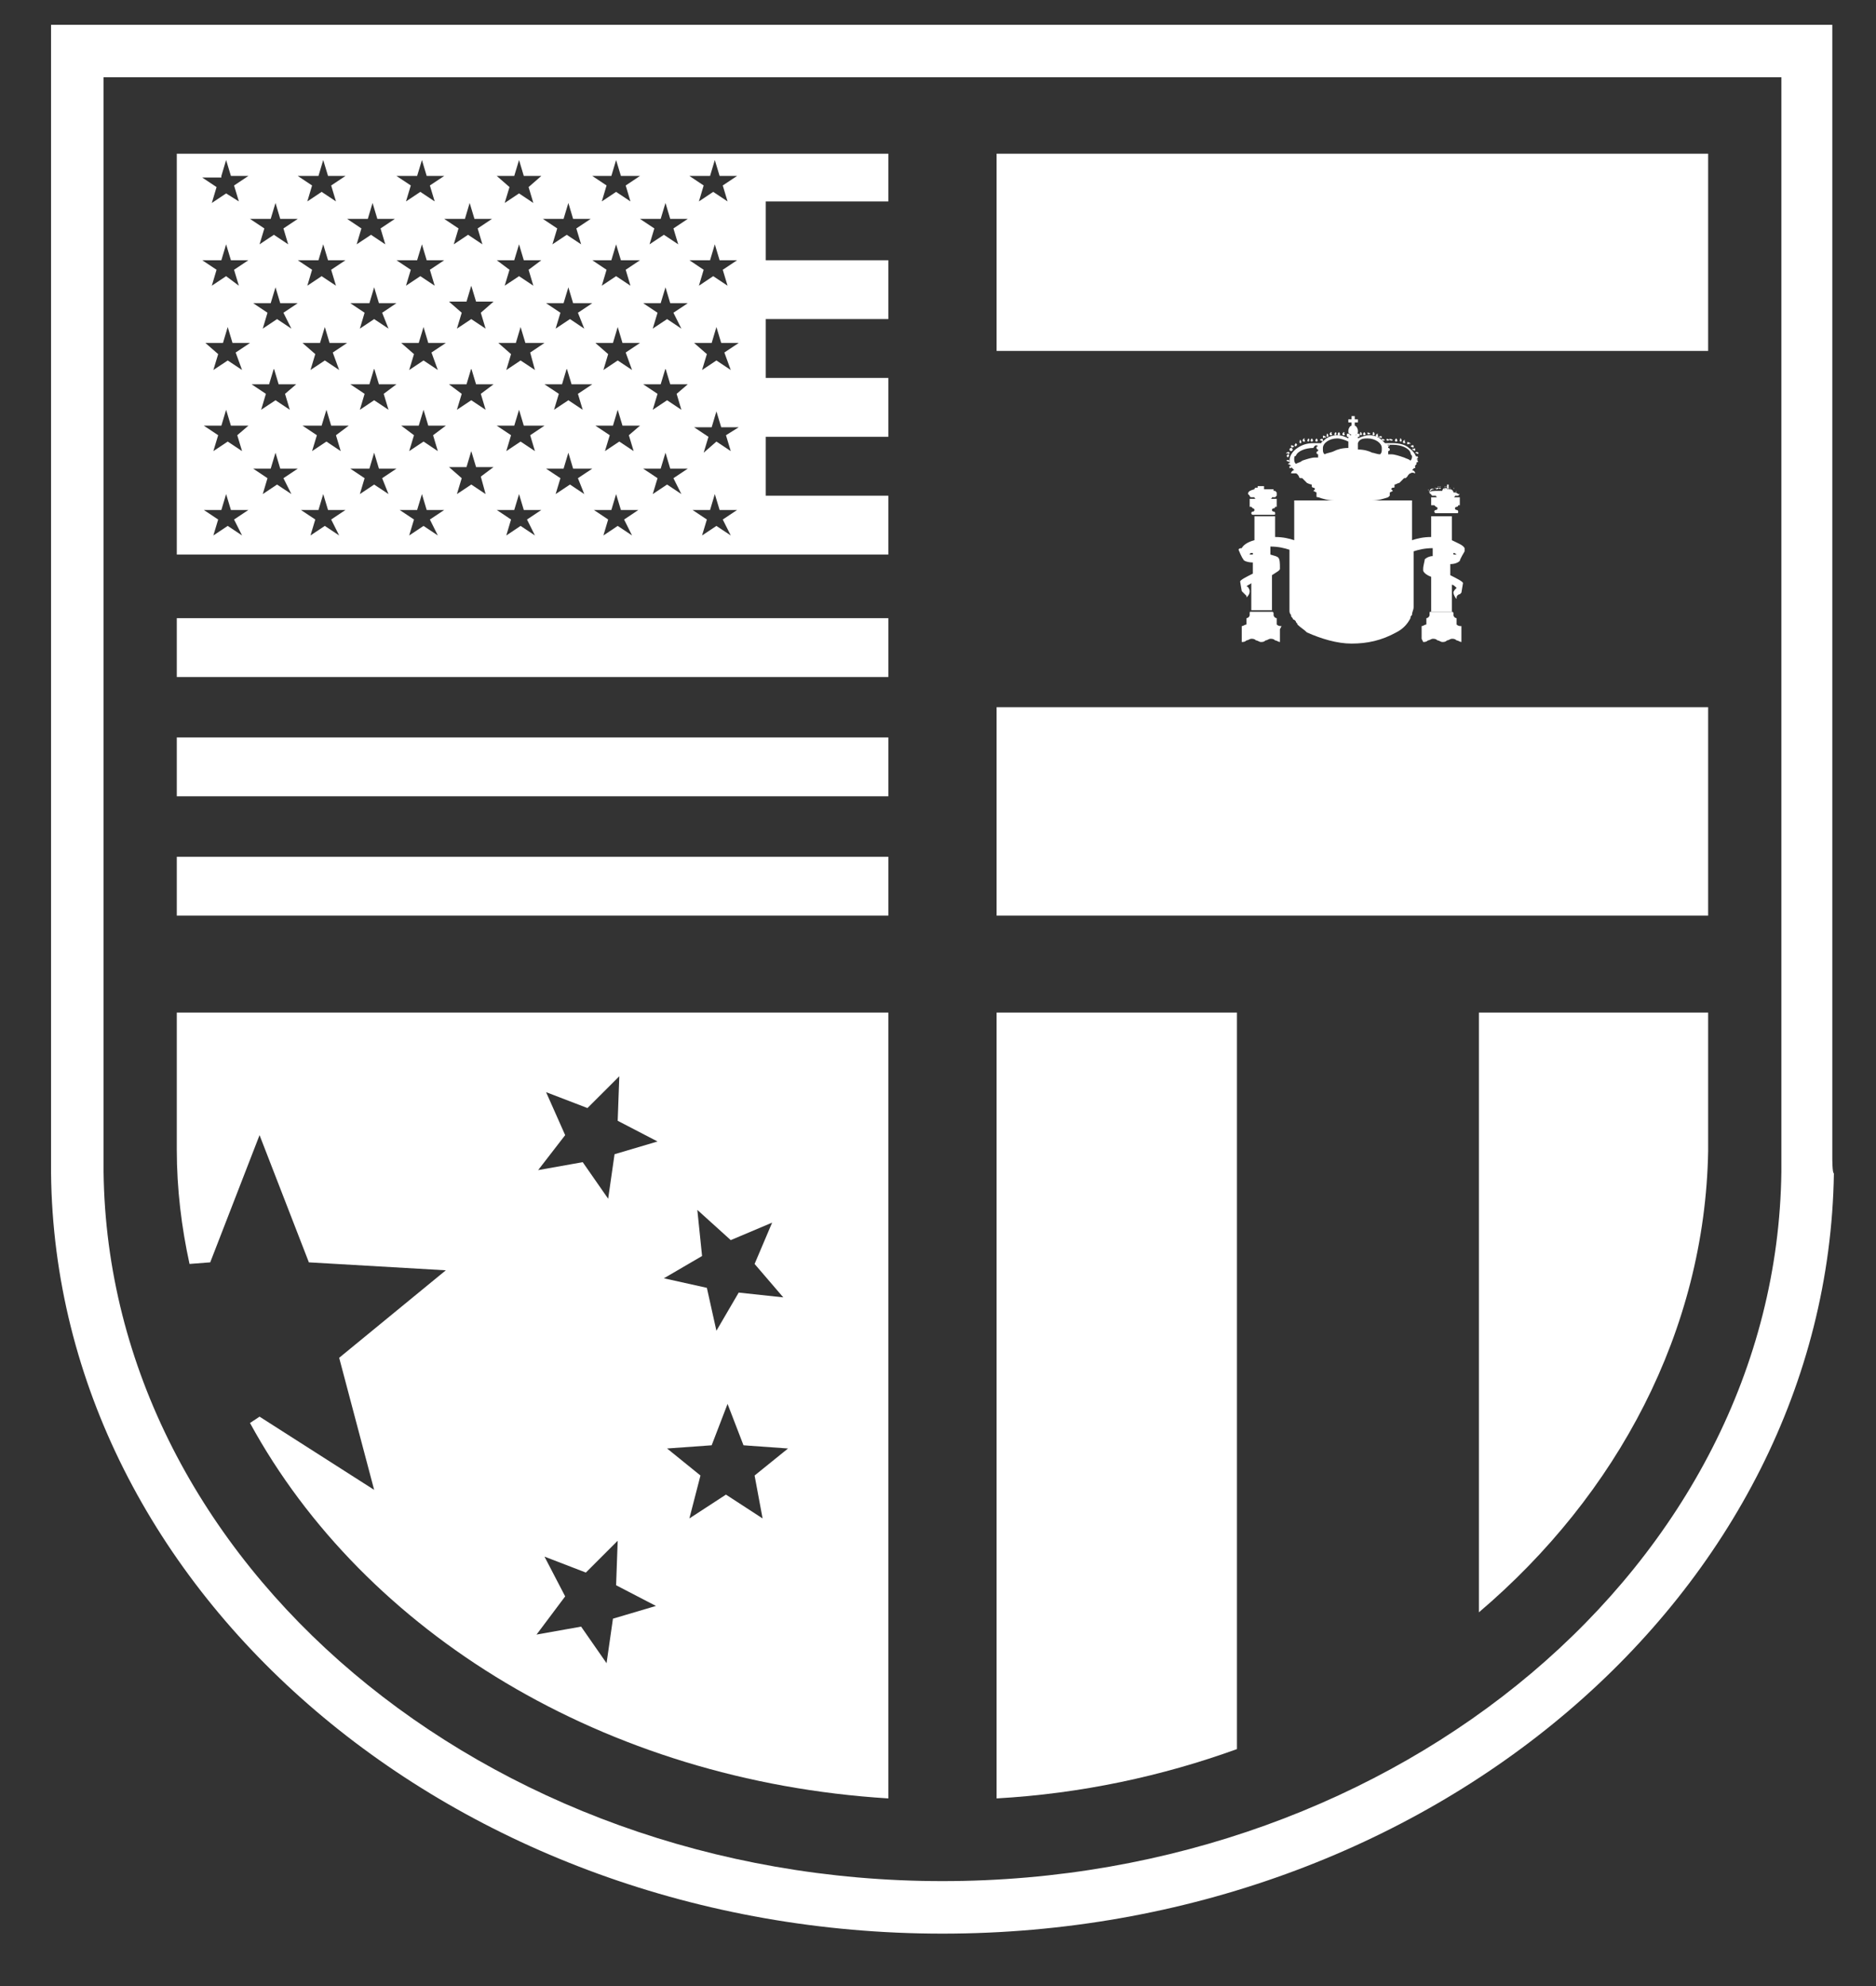 <?xml version="1.0" encoding="utf-8"?>
<svg xmlns="http://www.w3.org/2000/svg" fill="none" height="36" viewBox="0 0 34 36" width="34">
<rect x="0" y="0" width="34" height="36" fill="#333333" stroke="none"/>
<path d="M30.958 2.786H18.062V6.361H30.958V2.786Z" fill="white"/>
<path d="M30.958 12.819H18.062V16.597H30.958V12.819Z" fill="white"/>
<path d="M18.062 32.599C19.591 32.513 21.062 32.196 22.418 31.705V18.355H18.062V32.599Z" fill="white"/>
<path d="M30.958 18.355H26.803V29.226C29.313 27.092 30.9 24.122 30.958 20.864V20.835C30.958 20.806 30.958 20.749 30.958 20.72C30.958 20.691 30.958 20.633 30.958 20.605V18.355Z" fill="white"/>
<path d="M3.204 20.691V20.72V20.749V20.835C3.204 21.556 3.29 22.248 3.435 22.911L3.81 22.882L4.704 20.576L5.598 22.882L8.08 23.026L6.147 24.612L6.781 27.006L4.704 25.679L4.531 25.794C6.608 29.601 10.964 32.282 16.1 32.599V18.355H3.204V20.691ZM13.821 27.524L13.157 27.092L12.494 27.524L12.695 26.746L12.09 26.256L12.898 26.198L13.186 25.448L13.475 26.198L14.282 26.256L13.676 26.746L13.821 27.524ZM12.638 21.931L13.244 22.479L13.994 22.162L13.676 22.911L14.196 23.517L13.388 23.43L12.984 24.122L12.811 23.344L12.032 23.171L12.724 22.767L12.638 21.931ZM9.897 19.797L10.647 20.085L11.224 19.509L11.195 20.316L11.917 20.691L11.138 20.922L11.022 21.729L10.561 21.066L9.753 21.21L10.243 20.576L9.897 19.797ZM10.243 28.937L9.868 28.216L10.618 28.505L11.195 27.928L11.166 28.735L11.888 29.11L11.109 29.341L10.993 30.148L10.532 29.485L9.724 29.629L10.243 28.937Z" fill="white"/>
<path d="M16.1 11.205H3.204V12.272H16.1V11.205Z" fill="white"/>
<path d="M16.1 13.367H3.204V14.434H16.1V13.367Z" fill="white"/>
<path d="M16.1 15.53H3.204V16.597H16.1V15.53Z" fill="white"/>
<path d="M33.208 20.979V0.45H0.925V21.066V21.268C1.011 28.88 8.253 35.05 17.081 35.05C25.909 35.05 33.121 28.88 33.237 21.268C33.208 21.268 33.208 21.008 33.208 20.979ZM32.285 21.239C32.198 28.332 25.361 34.098 17.081 34.098C8.801 34.098 1.963 28.332 1.877 21.239V21.152V1.401H32.285V20.979C32.285 21.008 32.285 21.239 32.285 21.239Z" fill="white"/>
<path d="M25.909 8.927C25.909 8.927 25.88 8.927 25.909 8.927C25.909 8.956 25.909 8.956 25.909 8.927C25.909 8.956 25.938 8.956 25.938 8.956C25.938 8.956 25.938 8.985 25.966 8.985C25.966 8.985 25.966 8.985 25.995 8.985H26.024C26.024 8.985 26.024 9.014 26.053 9.014H25.938V9.158H25.995C25.995 9.158 25.995 9.158 26.024 9.187C26.024 9.187 26.053 9.187 26.053 9.215C26.053 9.215 26.053 9.244 26.024 9.244C26.024 9.244 25.995 9.244 25.995 9.273C25.995 9.273 25.995 9.302 26.024 9.302H26.399C26.428 9.302 26.428 9.302 26.428 9.273C26.428 9.273 26.428 9.244 26.399 9.244C26.399 9.244 26.37 9.244 26.37 9.215C26.37 9.215 26.37 9.187 26.399 9.187C26.399 9.187 26.428 9.187 26.428 9.158H26.457V9.014H26.342C26.37 9.014 26.37 8.985 26.37 8.985H26.399H26.428C26.428 8.985 26.428 8.985 26.457 8.956C26.457 8.956 26.457 8.956 26.428 8.956C26.428 8.927 26.399 8.898 26.37 8.898H26.342H26.37C26.399 8.898 26.428 8.927 26.428 8.956C26.428 8.956 26.399 8.927 26.37 8.927H26.342C26.342 8.898 26.313 8.869 26.284 8.869H26.255C26.255 8.869 26.255 8.869 26.255 8.841V8.812V8.783H26.226V8.812C26.226 8.812 26.226 8.812 26.226 8.841H26.197C26.169 8.841 26.14 8.869 26.14 8.898H26.111C25.938 8.898 25.938 8.898 25.909 8.927C25.938 8.869 25.966 8.869 25.995 8.869H26.024H25.995C25.938 8.841 25.909 8.869 25.909 8.927C25.909 8.898 25.909 8.898 25.909 8.927C25.88 8.898 25.88 8.898 25.909 8.927C25.88 8.927 25.88 8.927 25.909 8.927ZM26.399 8.898C26.399 8.927 26.399 8.927 26.399 8.898C26.399 8.927 26.37 8.927 26.399 8.898C26.399 8.898 26.37 8.898 26.399 8.898ZM26.197 8.841C26.226 8.841 26.255 8.869 26.255 8.869C26.255 8.869 26.226 8.869 26.197 8.841C26.197 8.869 26.169 8.869 26.169 8.869C26.197 8.841 26.197 8.841 26.197 8.841ZM26.082 8.841H26.111C26.111 8.869 26.082 8.869 26.082 8.841C26.053 8.869 26.053 8.869 26.024 8.869C26.024 8.841 26.053 8.841 26.082 8.841ZM25.909 8.927C25.909 8.927 25.88 8.927 25.909 8.927C25.88 8.898 25.909 8.898 25.909 8.927C25.909 8.898 25.909 8.898 25.909 8.927Z" fill="white"/>
<path d="M22.62 8.956C22.62 8.956 22.649 8.956 22.62 8.956C22.649 8.956 22.649 8.956 22.62 8.956C22.649 8.985 22.649 8.985 22.649 8.985C22.649 8.985 22.649 9.013 22.678 9.013C22.678 9.013 22.678 9.013 22.707 9.013H22.735C22.735 9.013 22.735 9.042 22.764 9.042H22.649V9.186H22.678C22.678 9.186 22.678 9.186 22.707 9.215C22.707 9.215 22.735 9.215 22.735 9.244C22.735 9.244 22.735 9.273 22.707 9.273C22.707 9.273 22.678 9.273 22.678 9.302C22.678 9.302 22.678 9.331 22.707 9.331H23.082C23.111 9.331 23.111 9.331 23.111 9.302C23.111 9.302 23.111 9.273 23.082 9.273C23.082 9.273 23.053 9.273 23.053 9.244C23.053 9.244 23.053 9.215 23.082 9.215C23.082 9.215 23.111 9.215 23.111 9.186H23.139V9.042H23.024C23.053 9.042 23.053 9.013 23.053 9.013H23.082H23.111C23.111 9.013 23.111 9.013 23.139 8.985V8.956C23.139 8.956 23.139 8.956 23.139 8.927L23.111 8.898C23.111 8.898 23.111 8.898 23.082 8.898C23.082 8.898 23.082 8.898 23.082 8.869C23.082 8.869 23.053 8.869 23.024 8.869H22.995H22.966C22.966 8.869 22.966 8.869 22.938 8.869C22.938 8.869 22.938 8.869 22.909 8.869V8.84V8.812H22.88V8.84V8.812H22.851H22.822C22.793 8.812 22.793 8.812 22.793 8.812C22.793 8.812 22.793 8.812 22.793 8.84H22.764C22.764 8.84 22.735 8.84 22.735 8.869C22.62 8.898 22.62 8.927 22.62 8.956C22.62 8.927 22.62 8.927 22.62 8.956Z" fill="white"/>
<path d="M26.227 8.812C26.227 8.812 26.197 8.812 26.227 8.812C26.197 8.812 26.227 8.841 26.227 8.812C26.227 8.812 26.227 8.841 26.227 8.812Z" fill="white"/>
<path d="M26.198 8.812C26.198 8.812 26.168 8.812 26.198 8.812C26.168 8.812 26.198 8.841 26.198 8.812C26.198 8.812 26.198 8.841 26.198 8.812Z" fill="white"/>
<path d="M26.285 8.84C26.285 8.84 26.255 8.84 26.285 8.84C26.255 8.84 26.285 8.87 26.285 8.84C26.285 8.84 26.285 8.87 26.285 8.84Z" fill="white"/>
<path d="M26.4 8.869C26.37 8.869 26.37 8.869 26.4 8.869C26.37 8.899 26.37 8.899 26.4 8.869C26.4 8.899 26.4 8.899 26.4 8.869ZM26.4 8.869C26.4 8.899 26.4 8.899 26.4 8.869C26.37 8.899 26.37 8.899 26.4 8.869C26.37 8.869 26.37 8.869 26.4 8.869Z" fill="white"/>
<path d="M26.342 8.84C26.342 8.87 26.371 8.87 26.342 8.84C26.371 8.87 26.371 8.87 26.342 8.84C26.371 8.84 26.371 8.84 26.342 8.84C26.342 8.84 26.371 8.84 26.342 8.84ZM26.371 8.87C26.371 8.84 26.371 8.84 26.371 8.87C26.371 8.84 26.371 8.84 26.371 8.87Z" fill="white"/>
<path d="M26.024 8.812C26.024 8.841 26.024 8.841 26.024 8.812C26.054 8.841 26.054 8.841 26.024 8.812C26.054 8.812 26.054 8.812 26.024 8.812ZM26.024 8.841C26.024 8.812 26.024 8.812 26.024 8.841C26.054 8.812 26.054 8.812 26.024 8.841C26.054 8.841 26.054 8.841 26.024 8.841Z" fill="white"/>
<path d="M26.025 8.84C25.995 8.84 25.995 8.84 26.025 8.84C25.995 8.84 25.995 8.87 26.025 8.84C26.025 8.84 26.025 8.87 26.025 8.84ZM26.025 8.84C25.995 8.84 25.995 8.84 26.025 8.84C25.995 8.84 25.995 8.84 26.025 8.84Z" fill="white"/>
<path d="M26.053 8.812C26.053 8.812 26.053 8.841 26.053 8.812C26.083 8.841 26.083 8.812 26.053 8.812C26.083 8.812 26.083 8.812 26.053 8.812ZM26.053 8.812C26.083 8.812 26.083 8.812 26.053 8.812C26.083 8.812 26.083 8.812 26.053 8.812Z" fill="white"/>
<path d="M26.112 8.812C26.082 8.812 26.082 8.812 26.112 8.812C26.082 8.812 26.082 8.841 26.112 8.812C26.112 8.812 26.112 8.841 26.112 8.812ZM26.082 8.812C26.112 8.812 26.112 8.812 26.082 8.812C26.112 8.812 26.112 8.812 26.082 8.812Z" fill="white"/>
<path d="M25.938 8.84C25.909 8.84 25.909 8.84 25.938 8.84C25.909 8.87 25.909 8.87 25.938 8.84C25.938 8.87 25.938 8.87 25.938 8.84ZM25.938 8.84C25.938 8.87 25.938 8.87 25.938 8.84C25.909 8.87 25.909 8.87 25.938 8.84C25.909 8.84 25.909 8.84 25.938 8.84Z" fill="white"/>
<path d="M25.88 8.869C25.88 8.899 25.91 8.899 25.88 8.869C25.91 8.899 25.91 8.899 25.88 8.869C25.91 8.869 25.91 8.869 25.88 8.869C25.88 8.869 25.91 8.869 25.88 8.869ZM25.91 8.899C25.91 8.869 25.91 8.869 25.91 8.899C25.91 8.869 25.91 8.869 25.91 8.899Z" fill="white"/>
<path d="M22.447 9.965C22.447 9.965 22.505 10.109 22.533 10.138C22.533 10.167 22.62 10.196 22.706 10.196V10.398C22.591 10.455 22.476 10.513 22.476 10.542L22.505 10.715L22.533 10.743C22.562 10.772 22.562 10.772 22.591 10.801C22.591 10.801 22.591 10.801 22.591 10.83C22.62 10.801 22.649 10.772 22.649 10.715C22.649 10.686 22.62 10.628 22.591 10.628C22.62 10.599 22.649 10.599 22.678 10.57V11.061H23.053V10.426C23.139 10.369 23.197 10.34 23.197 10.311C23.197 10.311 23.197 10.311 23.197 10.282C23.197 10.225 23.197 10.138 23.168 10.109C23.139 10.08 23.11 10.08 23.024 10.052V9.907C23.168 9.907 23.283 9.936 23.37 9.965V10.253V11.003C23.37 11.032 23.37 11.032 23.37 11.061C23.37 11.089 23.37 11.118 23.399 11.147C23.399 11.176 23.399 11.176 23.428 11.205C23.428 11.205 23.428 11.234 23.456 11.234L23.485 11.262C23.485 11.291 23.514 11.291 23.514 11.32C23.572 11.378 23.63 11.407 23.687 11.464C23.947 11.58 24.235 11.666 24.495 11.666C24.784 11.666 25.043 11.608 25.303 11.464C25.418 11.407 25.505 11.32 25.563 11.205C25.563 11.176 25.563 11.176 25.591 11.147C25.591 11.089 25.62 11.061 25.62 11.003V10.282V9.994C25.707 9.965 25.822 9.936 25.966 9.936V10.08C25.909 10.08 25.851 10.109 25.822 10.138C25.822 10.167 25.793 10.253 25.793 10.311C25.793 10.311 25.793 10.311 25.793 10.34C25.793 10.369 25.851 10.426 25.938 10.455V11.089H26.313V10.599C26.341 10.599 26.37 10.628 26.399 10.657C26.37 10.686 26.341 10.715 26.341 10.743C26.341 10.772 26.37 10.83 26.399 10.859V10.83C26.399 10.801 26.428 10.772 26.457 10.772C26.486 10.743 26.486 10.743 26.486 10.743L26.515 10.57C26.515 10.542 26.399 10.484 26.284 10.426V10.225C26.37 10.225 26.428 10.196 26.457 10.167C26.457 10.138 26.544 9.994 26.544 9.994C26.544 9.965 26.544 9.965 26.544 9.936C26.515 9.878 26.428 9.85 26.313 9.792V9.359H25.938V9.734C25.793 9.734 25.678 9.763 25.591 9.792V9.071H24.87C24.986 9.071 25.072 9.042 25.159 9.013L25.188 8.985V8.956C25.188 8.956 25.188 8.956 25.188 8.927L25.245 8.898L25.216 8.869C25.216 8.84 25.245 8.84 25.245 8.84C25.274 8.84 25.274 8.84 25.274 8.812V8.783C25.303 8.783 25.332 8.754 25.361 8.754C25.39 8.725 25.418 8.696 25.447 8.667H25.476L25.505 8.639C25.505 8.639 25.534 8.581 25.563 8.581C25.591 8.552 25.649 8.581 25.649 8.581C25.649 8.552 25.62 8.523 25.591 8.523L25.62 8.494C25.649 8.437 25.678 8.408 25.678 8.35C25.678 8.264 25.62 8.177 25.534 8.12C25.476 8.062 25.361 8.033 25.245 8.033C25.216 8.033 25.188 8.033 25.159 8.033C25.159 8.033 25.159 8.033 25.13 8.033H25.101C25.072 8.004 25.072 8.004 25.043 7.975C24.986 7.918 24.899 7.889 24.812 7.889C24.755 7.889 24.668 7.918 24.61 7.947C24.61 7.947 24.61 7.947 24.61 7.918C24.639 7.918 24.639 7.918 24.639 7.889C24.639 7.86 24.639 7.86 24.61 7.86C24.582 7.86 24.582 7.86 24.582 7.889C24.582 7.889 24.582 7.889 24.553 7.889C24.582 7.889 24.61 7.86 24.61 7.831V7.802C24.61 7.774 24.582 7.716 24.553 7.716V7.658H24.61V7.601H24.553V7.543H24.495V7.601H24.437V7.658H24.495V7.716C24.466 7.716 24.437 7.774 24.437 7.802V7.831C24.437 7.86 24.466 7.86 24.495 7.889H24.466C24.466 7.889 24.466 7.86 24.437 7.86C24.409 7.86 24.409 7.86 24.409 7.889C24.409 7.918 24.409 7.918 24.437 7.918C24.437 7.918 24.437 7.918 24.437 7.947C24.38 7.918 24.322 7.889 24.235 7.889C24.149 7.889 24.062 7.918 24.005 7.975C23.976 8.004 23.947 8.004 23.947 8.033C23.947 8.033 23.947 8.033 23.918 8.033C23.918 8.033 23.918 8.033 23.889 8.033C23.86 8.033 23.832 8.033 23.803 8.033C23.687 8.033 23.601 8.062 23.514 8.12C23.428 8.177 23.37 8.264 23.37 8.35C23.37 8.408 23.399 8.466 23.428 8.494L23.456 8.523C23.428 8.523 23.399 8.552 23.399 8.581C23.399 8.581 23.456 8.581 23.485 8.581C23.514 8.581 23.543 8.639 23.543 8.639C23.543 8.639 23.543 8.667 23.572 8.667H23.601C23.63 8.696 23.659 8.725 23.687 8.754C23.687 8.754 23.745 8.783 23.774 8.783C23.774 8.783 23.774 8.783 23.774 8.812C23.774 8.812 23.774 8.84 23.803 8.84C23.803 8.84 23.832 8.84 23.832 8.869L23.803 8.898L23.86 8.927C23.86 8.956 23.86 8.956 23.86 8.956V8.985C23.86 9.013 23.86 9.013 23.889 9.013C23.976 9.042 24.062 9.071 24.178 9.071H23.456V9.792C23.37 9.763 23.255 9.734 23.11 9.734V9.359H22.735V9.792C22.62 9.821 22.533 9.878 22.505 9.936C22.447 9.936 22.447 9.965 22.447 9.965ZM26.341 10.023C26.37 10.023 26.399 10.052 26.399 10.052C26.37 10.052 26.341 10.052 26.341 10.052V10.023ZM25.13 8.062C25.159 8.062 25.188 8.062 25.245 8.062C25.39 8.062 25.534 8.12 25.563 8.206C25.563 8.235 25.591 8.264 25.591 8.264C25.591 8.293 25.591 8.321 25.563 8.35C25.534 8.321 25.505 8.321 25.447 8.293C25.361 8.264 25.274 8.235 25.216 8.235C25.188 8.235 25.188 8.235 25.159 8.235C25.159 8.235 25.159 8.235 25.159 8.206C25.159 8.206 25.159 8.206 25.159 8.177C25.159 8.177 25.188 8.177 25.188 8.148C25.188 8.148 25.188 8.12 25.159 8.12C25.159 8.12 25.159 8.12 25.159 8.091C25.159 8.091 25.188 8.091 25.188 8.062C25.159 8.091 25.159 8.062 25.13 8.062C25.13 8.091 25.13 8.062 25.13 8.062ZM24.784 7.947C24.928 7.947 25.043 8.033 25.043 8.12C25.043 8.12 25.043 8.12 25.043 8.148C25.043 8.177 25.043 8.206 25.014 8.235C24.957 8.235 24.899 8.206 24.87 8.206C24.812 8.177 24.726 8.148 24.61 8.148C24.61 8.12 24.61 8.091 24.61 8.091C24.61 8.062 24.61 8.062 24.61 8.033C24.639 7.947 24.726 7.947 24.784 7.947ZM23.889 8.091C23.889 8.091 23.889 8.062 23.889 8.091C23.86 8.091 23.86 8.091 23.86 8.12C23.86 8.12 23.86 8.148 23.889 8.148C23.889 8.148 23.889 8.148 23.889 8.177C23.889 8.177 23.86 8.177 23.86 8.206C23.86 8.206 23.86 8.235 23.889 8.235C23.889 8.235 23.889 8.235 23.889 8.264C23.889 8.264 23.889 8.264 23.889 8.293C23.86 8.293 23.86 8.293 23.832 8.293C23.774 8.293 23.687 8.321 23.601 8.35C23.572 8.379 23.543 8.379 23.485 8.408C23.456 8.379 23.456 8.35 23.456 8.321C23.456 8.293 23.456 8.264 23.485 8.264C23.514 8.177 23.659 8.12 23.803 8.12C23.832 8.062 23.86 8.062 23.889 8.091C23.889 8.062 23.889 8.062 23.889 8.091C23.889 8.062 23.889 8.062 23.889 8.091C23.889 8.062 23.889 8.062 23.889 8.091ZM24.005 8.235C23.976 8.206 23.976 8.177 23.976 8.148C23.976 8.148 23.976 8.148 23.976 8.12C23.976 8.033 24.091 7.947 24.235 7.947C24.293 7.947 24.38 7.975 24.437 8.004C24.437 8.033 24.437 8.033 24.437 8.062C24.437 8.091 24.437 8.12 24.437 8.12C24.322 8.12 24.235 8.148 24.178 8.177C24.12 8.206 24.062 8.206 24.005 8.235ZM22.706 10.023V10.052C22.678 10.052 22.649 10.052 22.649 10.052C22.649 10.023 22.678 10.023 22.706 10.023Z" fill="white"/>
<path d="M25.592 8.466C25.592 8.494 25.62 8.494 25.592 8.466C25.649 8.494 25.649 8.494 25.649 8.466C25.649 8.466 25.649 8.437 25.592 8.466C25.592 8.466 25.62 8.437 25.592 8.466Z" fill="white"/>
<path d="M25.678 8.408C25.678 8.408 25.678 8.379 25.678 8.408C25.62 8.379 25.62 8.379 25.62 8.408C25.62 8.437 25.649 8.437 25.678 8.408C25.678 8.437 25.678 8.437 25.678 8.408Z" fill="white"/>
<path d="M25.678 8.321C25.678 8.321 25.649 8.35 25.678 8.321C25.649 8.35 25.649 8.379 25.678 8.379C25.707 8.379 25.707 8.379 25.678 8.321C25.707 8.321 25.707 8.35 25.678 8.321Z" fill="white"/>
<path d="M25.678 8.264C25.678 8.264 25.649 8.264 25.678 8.264C25.649 8.293 25.649 8.321 25.678 8.321C25.707 8.293 25.707 8.293 25.678 8.264C25.707 8.264 25.707 8.264 25.678 8.264Z" fill="white"/>
<path d="M25.649 8.206C25.649 8.235 25.649 8.235 25.649 8.206C25.707 8.235 25.707 8.235 25.707 8.206C25.707 8.206 25.678 8.177 25.649 8.206C25.649 8.206 25.649 8.177 25.649 8.206Z" fill="white"/>
<path d="M25.592 8.148C25.592 8.148 25.62 8.177 25.592 8.148C25.649 8.177 25.649 8.177 25.649 8.148C25.649 8.12 25.649 8.12 25.592 8.148C25.592 8.12 25.62 8.12 25.592 8.148Z" fill="white"/>
<path d="M25.563 8.091C25.563 8.12 25.563 8.12 25.563 8.091C25.62 8.12 25.62 8.12 25.62 8.091C25.62 8.062 25.592 8.062 25.563 8.091C25.563 8.062 25.563 8.062 25.563 8.091Z" fill="white"/>
<path d="M25.563 8.033C25.563 8.033 25.534 8.033 25.563 8.033C25.505 8.004 25.505 8.004 25.505 8.033C25.505 8.062 25.505 8.062 25.563 8.033C25.563 8.062 25.534 8.062 25.563 8.033Z" fill="white"/>
<path d="M25.447 7.975C25.447 7.975 25.419 8.004 25.447 7.975C25.419 8.004 25.419 8.033 25.447 8.033C25.476 8.033 25.476 8.033 25.447 7.975C25.476 7.975 25.476 8.004 25.447 7.975Z" fill="white"/>
<path d="M25.39 7.947C25.361 7.947 25.361 7.975 25.39 7.947C25.361 7.975 25.361 8.004 25.39 8.004C25.39 8.004 25.418 8.004 25.39 7.947C25.39 7.947 25.418 7.975 25.39 7.947Z" fill="white"/>
<path d="M25.303 7.947C25.303 7.947 25.274 7.947 25.303 7.947C25.274 7.975 25.274 8.004 25.303 8.004C25.332 8.004 25.332 7.975 25.303 7.947C25.332 7.947 25.332 7.947 25.303 7.947Z" fill="white"/>
<path d="M25.245 7.975C25.245 7.947 25.245 7.947 25.245 7.975C25.188 7.947 25.188 7.947 25.188 7.975C25.188 7.975 25.217 8.004 25.245 7.975C25.245 7.975 25.245 8.004 25.245 7.975Z" fill="white"/>
<path d="M25.188 7.975C25.188 7.947 25.159 7.947 25.188 7.975C25.13 7.947 25.13 7.947 25.13 7.975C25.13 7.975 25.13 8.004 25.188 7.975C25.188 7.975 25.159 8.004 25.188 7.975Z" fill="white"/>
<path d="M25.101 7.975C25.101 7.947 25.101 7.947 25.101 7.975C25.044 7.947 25.044 7.947 25.044 7.975C25.044 7.975 25.072 8.004 25.101 7.975C25.101 7.975 25.101 8.004 25.101 7.975Z" fill="white"/>
<path d="M24.986 7.918C24.986 7.947 25.014 7.947 24.986 7.918C25.043 7.947 25.043 7.947 25.043 7.918C25.043 7.918 25.043 7.889 24.986 7.918C24.986 7.918 25.014 7.889 24.986 7.918Z" fill="white"/>
<path d="M24.957 7.86C24.957 7.86 24.928 7.889 24.957 7.86C24.928 7.889 24.928 7.918 24.957 7.918C24.986 7.918 24.986 7.918 24.957 7.86C24.986 7.86 24.986 7.889 24.957 7.86Z" fill="white"/>
<path d="M24.899 7.831C24.87 7.831 24.87 7.86 24.899 7.831C24.87 7.86 24.87 7.889 24.899 7.889C24.899 7.889 24.928 7.889 24.899 7.831C24.899 7.831 24.928 7.86 24.899 7.831Z" fill="white"/>
<path d="M24.841 7.86C24.841 7.831 24.841 7.831 24.841 7.86C24.784 7.831 24.784 7.831 24.784 7.86C24.784 7.86 24.784 7.889 24.841 7.86C24.841 7.86 24.841 7.889 24.841 7.86Z" fill="white"/>
<path d="M24.726 7.831C24.726 7.831 24.697 7.831 24.726 7.831C24.697 7.86 24.697 7.889 24.726 7.889C24.755 7.889 24.755 7.86 24.726 7.831C24.755 7.831 24.755 7.831 24.726 7.831Z" fill="white"/>
<path d="M24.668 7.831C24.64 7.831 24.64 7.86 24.668 7.831C24.64 7.86 24.64 7.889 24.668 7.889C24.668 7.889 24.697 7.889 24.668 7.831C24.668 7.831 24.697 7.86 24.668 7.831Z" fill="white"/>
<path d="M23.428 8.466C23.428 8.466 23.399 8.437 23.428 8.466C23.37 8.437 23.37 8.437 23.37 8.466C23.37 8.494 23.37 8.494 23.428 8.466C23.428 8.494 23.399 8.494 23.428 8.466Z" fill="white"/>
<path d="M23.341 8.408C23.341 8.437 23.341 8.437 23.341 8.408C23.399 8.437 23.399 8.437 23.399 8.408C23.399 8.408 23.37 8.379 23.341 8.408C23.341 8.408 23.341 8.379 23.341 8.408Z" fill="white"/>
<path d="M23.312 8.35C23.312 8.379 23.312 8.379 23.312 8.35C23.37 8.379 23.37 8.379 23.37 8.35C23.37 8.35 23.341 8.321 23.312 8.35C23.312 8.35 23.312 8.321 23.312 8.35Z" fill="white"/>
<path d="M23.341 8.293C23.341 8.293 23.37 8.293 23.341 8.293C23.37 8.264 23.37 8.235 23.341 8.235C23.312 8.264 23.312 8.264 23.341 8.293C23.312 8.293 23.312 8.293 23.341 8.293Z" fill="white"/>
<path d="M23.312 8.206C23.312 8.235 23.341 8.235 23.312 8.206C23.37 8.235 23.37 8.235 23.37 8.206C23.37 8.206 23.37 8.177 23.312 8.206C23.312 8.206 23.341 8.177 23.312 8.206Z" fill="white"/>
<path d="M23.399 8.177C23.415 8.177 23.428 8.164 23.428 8.148C23.428 8.133 23.415 8.12 23.399 8.12C23.383 8.12 23.37 8.133 23.37 8.148C23.37 8.164 23.383 8.177 23.399 8.177Z" fill="white"/>
<path d="M23.457 8.091C23.457 8.062 23.457 8.062 23.457 8.091C23.399 8.062 23.399 8.062 23.399 8.091C23.399 8.12 23.428 8.12 23.457 8.091C23.457 8.12 23.457 8.12 23.457 8.091Z" fill="white"/>
<path d="M23.485 8.033C23.485 8.033 23.457 8.033 23.485 8.033C23.457 8.062 23.457 8.091 23.485 8.091C23.514 8.062 23.514 8.062 23.485 8.033C23.514 8.033 23.514 8.033 23.485 8.033Z" fill="white"/>
<path d="M23.572 7.975C23.543 7.975 23.543 8.004 23.572 7.975C23.543 8.004 23.543 8.033 23.572 8.033C23.572 8.033 23.601 8.033 23.572 7.975C23.572 7.975 23.601 8.004 23.572 7.975Z" fill="white"/>
<path d="M23.63 7.947C23.63 7.947 23.601 7.975 23.63 7.947C23.601 7.975 23.601 8.004 23.63 8.004C23.659 8.004 23.659 8.004 23.63 7.947C23.659 7.947 23.659 7.975 23.63 7.947Z" fill="white"/>
<path d="M23.716 7.947C23.687 7.947 23.687 7.947 23.716 7.947C23.687 7.975 23.687 8.004 23.716 8.004C23.716 8.004 23.745 7.975 23.716 7.947C23.716 7.947 23.745 7.947 23.716 7.947Z" fill="white"/>
<path d="M23.774 7.947C23.745 7.975 23.745 8.004 23.774 8.004C23.803 8.004 23.803 7.975 23.774 7.947C23.803 7.947 23.803 7.947 23.774 7.947Z" fill="white"/>
<path d="M23.86 7.947C23.86 7.947 23.832 7.947 23.86 7.947C23.832 7.975 23.832 8.004 23.86 8.004C23.889 8.004 23.889 7.975 23.86 7.947C23.889 7.947 23.889 7.947 23.86 7.947Z" fill="white"/>
<path d="M23.918 7.975C23.918 7.975 23.918 8.004 23.918 7.975C23.976 8.004 23.976 8.004 23.976 7.975C23.976 7.947 23.947 7.947 23.918 7.975C23.918 7.947 23.918 7.947 23.918 7.975Z" fill="white"/>
<path d="M24.034 7.918C24.034 7.918 24.005 7.889 24.034 7.918C23.976 7.889 23.976 7.889 23.976 7.918C23.976 7.947 23.976 7.947 24.034 7.918C24.034 7.947 24.005 7.947 24.034 7.918Z" fill="white"/>
<path d="M24.062 7.86C24.034 7.86 24.034 7.889 24.062 7.86C24.034 7.889 24.034 7.918 24.062 7.918C24.062 7.918 24.091 7.918 24.062 7.86C24.062 7.86 24.091 7.889 24.062 7.86Z" fill="white"/>
<path d="M24.12 7.831C24.12 7.831 24.091 7.86 24.12 7.831C24.091 7.86 24.091 7.889 24.12 7.889C24.149 7.889 24.149 7.889 24.12 7.831C24.149 7.831 24.149 7.86 24.12 7.831Z" fill="white"/>
<path d="M24.207 7.831C24.178 7.831 24.178 7.831 24.207 7.831C24.178 7.86 24.178 7.889 24.207 7.889C24.207 7.889 24.236 7.86 24.207 7.831C24.207 7.831 24.236 7.831 24.207 7.831Z" fill="white"/>
<path d="M24.265 7.831C24.236 7.86 24.236 7.889 24.265 7.889C24.293 7.889 24.293 7.86 24.265 7.831C24.293 7.831 24.293 7.831 24.265 7.831Z" fill="white"/>
<path d="M24.351 7.831C24.351 7.831 24.322 7.86 24.351 7.831C24.322 7.86 24.322 7.889 24.351 7.889C24.38 7.889 24.38 7.889 24.351 7.831C24.38 7.831 24.38 7.86 24.351 7.831Z" fill="white"/>
<path d="M25.794 11.637C25.822 11.637 25.851 11.637 25.88 11.608C25.909 11.608 25.938 11.579 25.967 11.579C25.995 11.579 26.024 11.579 26.053 11.608C26.082 11.608 26.111 11.637 26.14 11.637C26.169 11.637 26.197 11.637 26.226 11.608C26.255 11.608 26.284 11.579 26.313 11.579C26.342 11.579 26.37 11.579 26.399 11.608C26.428 11.608 26.457 11.637 26.486 11.637V11.579V11.522V11.464V11.406V11.349C26.457 11.349 26.428 11.349 26.399 11.32V11.205C26.37 11.205 26.342 11.176 26.342 11.147C26.342 11.147 26.342 11.147 26.342 11.118C26.342 11.118 26.342 11.089 26.313 11.089H25.938C25.909 11.089 25.909 11.089 25.909 11.118C25.909 11.118 25.909 11.118 25.909 11.147C25.909 11.176 25.88 11.205 25.851 11.205V11.32C25.822 11.32 25.794 11.349 25.765 11.349V11.406V11.464V11.522V11.579L25.794 11.637ZM26.197 11.349C26.169 11.349 26.169 11.349 26.14 11.349C26.111 11.349 26.111 11.349 26.082 11.349H26.197Z" fill="white"/>
<path d="M23.226 11.349C23.197 11.349 23.168 11.349 23.139 11.32V11.205C23.11 11.205 23.082 11.176 23.082 11.147C23.082 11.147 23.082 11.147 23.082 11.118C23.082 11.118 23.082 11.089 23.053 11.089H22.678C22.649 11.089 22.649 11.089 22.649 11.118V11.147C22.649 11.176 22.62 11.205 22.591 11.205V11.32C22.562 11.32 22.534 11.349 22.505 11.349V11.406V11.464V11.522V11.579V11.637C22.534 11.637 22.562 11.637 22.591 11.608C22.62 11.608 22.649 11.579 22.678 11.579C22.707 11.579 22.735 11.579 22.764 11.608C22.793 11.608 22.822 11.637 22.851 11.637C22.88 11.637 22.909 11.637 22.937 11.608C22.966 11.608 22.995 11.579 23.024 11.579C23.053 11.579 23.082 11.579 23.11 11.608C23.139 11.608 23.168 11.637 23.197 11.637V11.579V11.522V11.464V11.406L23.226 11.349ZM22.88 11.349C22.851 11.349 22.851 11.349 22.822 11.349H22.937C22.909 11.349 22.909 11.349 22.88 11.349Z" fill="white"/>
<path d="M13.763 2.786H3.204V3.651V4.717V5.784V6.851V7.918V8.985V10.052H13.763H13.878H16.1V8.985H13.878V7.918H16.1V6.851H13.878V5.784H16.1V4.717H13.878V3.651H16.1V2.786H13.878H13.763ZM13.244 6.707L12.984 6.534L12.724 6.707L12.811 6.419L12.58 6.217H12.898L12.984 5.928L13.071 6.217H13.388L13.128 6.39L13.244 6.707ZM12.869 3.189L12.955 2.901L13.042 3.189H13.359L13.099 3.362L13.186 3.651L12.926 3.478L12.667 3.651L12.753 3.362L12.494 3.189H12.869ZM12.349 5.957L12.09 5.784L11.83 5.957L11.917 5.669L11.657 5.496H11.974L12.061 5.208L12.147 5.496H12.465L12.205 5.669L12.349 5.957ZM11.455 6.707L11.195 6.534L10.936 6.707L11.022 6.419L10.791 6.217H11.109L11.195 5.928L11.282 6.217H11.599L11.34 6.39L11.455 6.707ZM11.08 3.189L11.166 2.901L11.253 3.189H11.599L11.34 3.362L11.426 3.651L11.166 3.478L10.907 3.651L10.993 3.362L10.734 3.189H11.08ZM10.589 5.957L10.33 5.784L10.07 5.957L10.157 5.669L9.897 5.496H10.214L10.301 5.208L10.387 5.496H10.734L10.474 5.669L10.589 5.957ZM9.695 6.707L9.435 6.534L9.176 6.707L9.262 6.419L9.032 6.217H9.349L9.435 5.928L9.522 6.217H9.868L9.609 6.39L9.695 6.707ZM9.32 3.189L9.407 2.901L9.493 3.189H9.811L9.58 3.391L9.666 3.679L9.407 3.506L9.147 3.679L9.234 3.391L9.003 3.189H9.32ZM8.801 5.957L8.541 5.784L8.281 5.957L8.368 5.669L8.137 5.467H8.455L8.541 5.179L8.628 5.467H8.945L8.714 5.669L8.801 5.957ZM7.935 6.707L7.676 6.534L7.416 6.707L7.503 6.419L7.272 6.217H7.589L7.676 5.928L7.762 6.217H8.08L7.82 6.39L7.935 6.707ZM7.56 3.189L7.647 2.901L7.733 3.189H8.051L7.791 3.362L7.878 3.651L7.618 3.478L7.358 3.651L7.445 3.362L7.185 3.189H7.56ZM7.041 5.957L6.781 5.784L6.522 5.957L6.608 5.669L6.349 5.496H6.695L6.781 5.208L6.868 5.496H7.185L6.926 5.669L7.041 5.957ZM6.147 6.707L5.887 6.534L5.627 6.707L5.714 6.419L5.483 6.217H5.8L5.887 5.928L5.973 6.217H6.291L6.031 6.39L6.147 6.707ZM5.772 3.189L5.858 2.901L5.945 3.189H6.262L6.002 3.362L6.089 3.651L5.829 3.478L5.57 3.651L5.656 3.362L5.396 3.189H5.772ZM5.281 5.957L5.021 5.784L4.762 5.957L4.848 5.669L4.589 5.496H4.906L4.993 5.208L5.079 5.496H5.396L5.137 5.669L5.281 5.957ZM4.387 6.707L4.127 6.534L3.867 6.707L3.954 6.419L3.723 6.217H4.041L4.127 5.928L4.214 6.217H4.531L4.271 6.39L4.387 6.707ZM4.012 3.189L4.098 2.901L4.185 3.189H4.502L4.242 3.362L4.329 3.651L4.098 3.506L3.839 3.679L3.925 3.391L3.665 3.218H4.012V3.189ZM4.012 4.717L4.098 4.429L4.185 4.717H4.502L4.242 4.89L4.329 5.179L4.098 5.006L3.839 5.179L3.925 4.89L3.665 4.717H4.012ZM4.387 9.706L4.127 9.533L3.867 9.706L3.954 9.417L3.694 9.244H4.012L4.098 8.956L4.185 9.244H4.502L4.242 9.417L4.387 9.706ZM4.3 7.889L4.387 8.177L4.127 8.004L3.867 8.177L3.954 7.889L3.694 7.716H4.012L4.098 7.428L4.185 7.716H4.502L4.3 7.889ZM4.906 3.968L4.993 3.679L5.079 3.968H5.396L5.137 4.141L5.223 4.429L4.964 4.256L4.704 4.429L4.791 4.141L4.531 3.968H4.906ZM5.281 8.956L5.021 8.783L4.762 8.956L4.848 8.668L4.589 8.495H4.906L4.993 8.206L5.079 8.495H5.396L5.137 8.668L5.281 8.956ZM5.166 7.139L5.252 7.428L4.993 7.255L4.733 7.428L4.819 7.139L4.56 6.966H4.877L4.964 6.678L5.05 6.966H5.368L5.166 7.139ZM5.772 4.717L5.858 4.429L5.945 4.717H6.262L6.002 4.89L6.089 5.179L5.829 5.006L5.57 5.179L5.656 4.89L5.396 4.717H5.772ZM6.147 9.706L5.887 9.533L5.627 9.706L5.714 9.417L5.454 9.244H5.772L5.858 8.956L5.945 9.244H6.262L6.002 9.417L6.147 9.706ZM6.089 7.889L6.175 8.177L5.916 8.004L5.656 8.177L5.743 7.889L5.483 7.716H5.829L5.916 7.428L6.002 7.716H6.32L6.089 7.889ZM6.666 3.968L6.752 3.679L6.839 3.968H7.156L6.897 4.141L6.983 4.429L6.724 4.256L6.464 4.429L6.55 4.141L6.291 3.968H6.666ZM7.041 8.956L6.781 8.783L6.522 8.956L6.608 8.668L6.349 8.495H6.695L6.781 8.206L6.868 8.495H7.185L6.926 8.668L7.041 8.956ZM6.954 7.139L7.041 7.428L6.781 7.255L6.522 7.428L6.608 7.139L6.349 6.966H6.695L6.781 6.678L6.868 6.966H7.185L6.954 7.139ZM7.56 4.717L7.647 4.429L7.733 4.717H8.051L7.791 4.89L7.878 5.179L7.618 5.006L7.358 5.179L7.445 4.89L7.185 4.717H7.56ZM7.935 9.706L7.676 9.533L7.416 9.706L7.503 9.417L7.243 9.244H7.56L7.647 8.956L7.733 9.244H8.051L7.791 9.417L7.935 9.706ZM7.849 7.889L7.935 8.177L7.676 8.004L7.416 8.177L7.503 7.889L7.272 7.716H7.589L7.676 7.428L7.762 7.716H8.08L7.849 7.889ZM8.426 3.968L8.512 3.679L8.599 3.968H8.916L8.657 4.141L8.743 4.429L8.483 4.256L8.224 4.429L8.31 4.141L8.051 3.968H8.426ZM8.801 8.956L8.541 8.783L8.281 8.956L8.368 8.668L8.137 8.466H8.455L8.541 8.177L8.628 8.466H8.945L8.714 8.639L8.801 8.956ZM8.714 7.139L8.801 7.428L8.541 7.255L8.281 7.428L8.368 7.139L8.137 6.966H8.455L8.541 6.678L8.628 6.966H8.945L8.714 7.139ZM9.32 4.717L9.407 4.429L9.493 4.717H9.811L9.58 4.89L9.666 5.179L9.407 5.006L9.147 5.179L9.234 4.89L9.003 4.717H9.32ZM9.695 9.706L9.435 9.533L9.176 9.706L9.262 9.417L9.003 9.244H9.32L9.407 8.956L9.493 9.244H9.811L9.551 9.417L9.695 9.706ZM9.609 7.889L9.695 8.177L9.435 8.004L9.176 8.177L9.262 7.889L9.003 7.716H9.32L9.407 7.428L9.493 7.716H9.868L9.609 7.889ZM10.214 3.968L10.301 3.679L10.387 3.968H10.705L10.445 4.141L10.532 4.429L10.272 4.256L10.012 4.429L10.099 4.141L9.839 3.968H10.214ZM10.589 8.956L10.33 8.783L10.07 8.956L10.157 8.668L9.897 8.495H10.214L10.301 8.206L10.387 8.495H10.734L10.474 8.668L10.589 8.956ZM10.474 7.139L10.561 7.428L10.301 7.255L10.041 7.428L10.128 7.139L9.868 6.966H10.186L10.272 6.678L10.359 6.966H10.734L10.474 7.139ZM11.08 4.717L11.166 4.429L11.253 4.717H11.599L11.34 4.89L11.426 5.179L11.166 5.006L10.907 5.179L10.993 4.89L10.734 4.717H11.08ZM11.455 9.706L11.195 9.533L10.936 9.706L11.022 9.417L10.763 9.244H11.08L11.166 8.956L11.253 9.244H11.57L11.311 9.417L11.455 9.706ZM11.397 7.889L11.484 8.177L11.224 8.004L10.964 8.177L11.051 7.889L10.791 7.716H11.109L11.195 7.428L11.282 7.716H11.599L11.397 7.889ZM11.974 3.968L12.061 3.679L12.147 3.968H12.465L12.205 4.141L12.292 4.429L12.032 4.256L11.772 4.429L11.859 4.141L11.599 3.968H11.974ZM12.349 8.956L12.09 8.783L11.83 8.956L11.917 8.668L11.657 8.495H11.974L12.061 8.206L12.147 8.495H12.465L12.205 8.668L12.349 8.956ZM12.263 7.139L12.349 7.428L12.09 7.255L11.83 7.428L11.917 7.139L11.657 6.966H11.974L12.061 6.678L12.147 6.966H12.465L12.263 7.139ZM12.869 4.717L12.955 4.429L13.042 4.717H13.359L13.099 4.89L13.186 5.179L12.926 5.006L12.667 5.179L12.753 4.89L12.494 4.717H12.869ZM13.244 9.706L12.984 9.533L12.724 9.706L12.811 9.417L12.551 9.244H12.869L12.955 8.956L13.042 9.244H13.359L13.099 9.417L13.244 9.706ZM13.157 7.889L13.244 8.177L12.984 8.004L12.753 8.206L12.84 7.918L12.58 7.745H12.898L12.984 7.457L13.071 7.745H13.388L13.157 7.889Z" fill="white"/>
</svg>